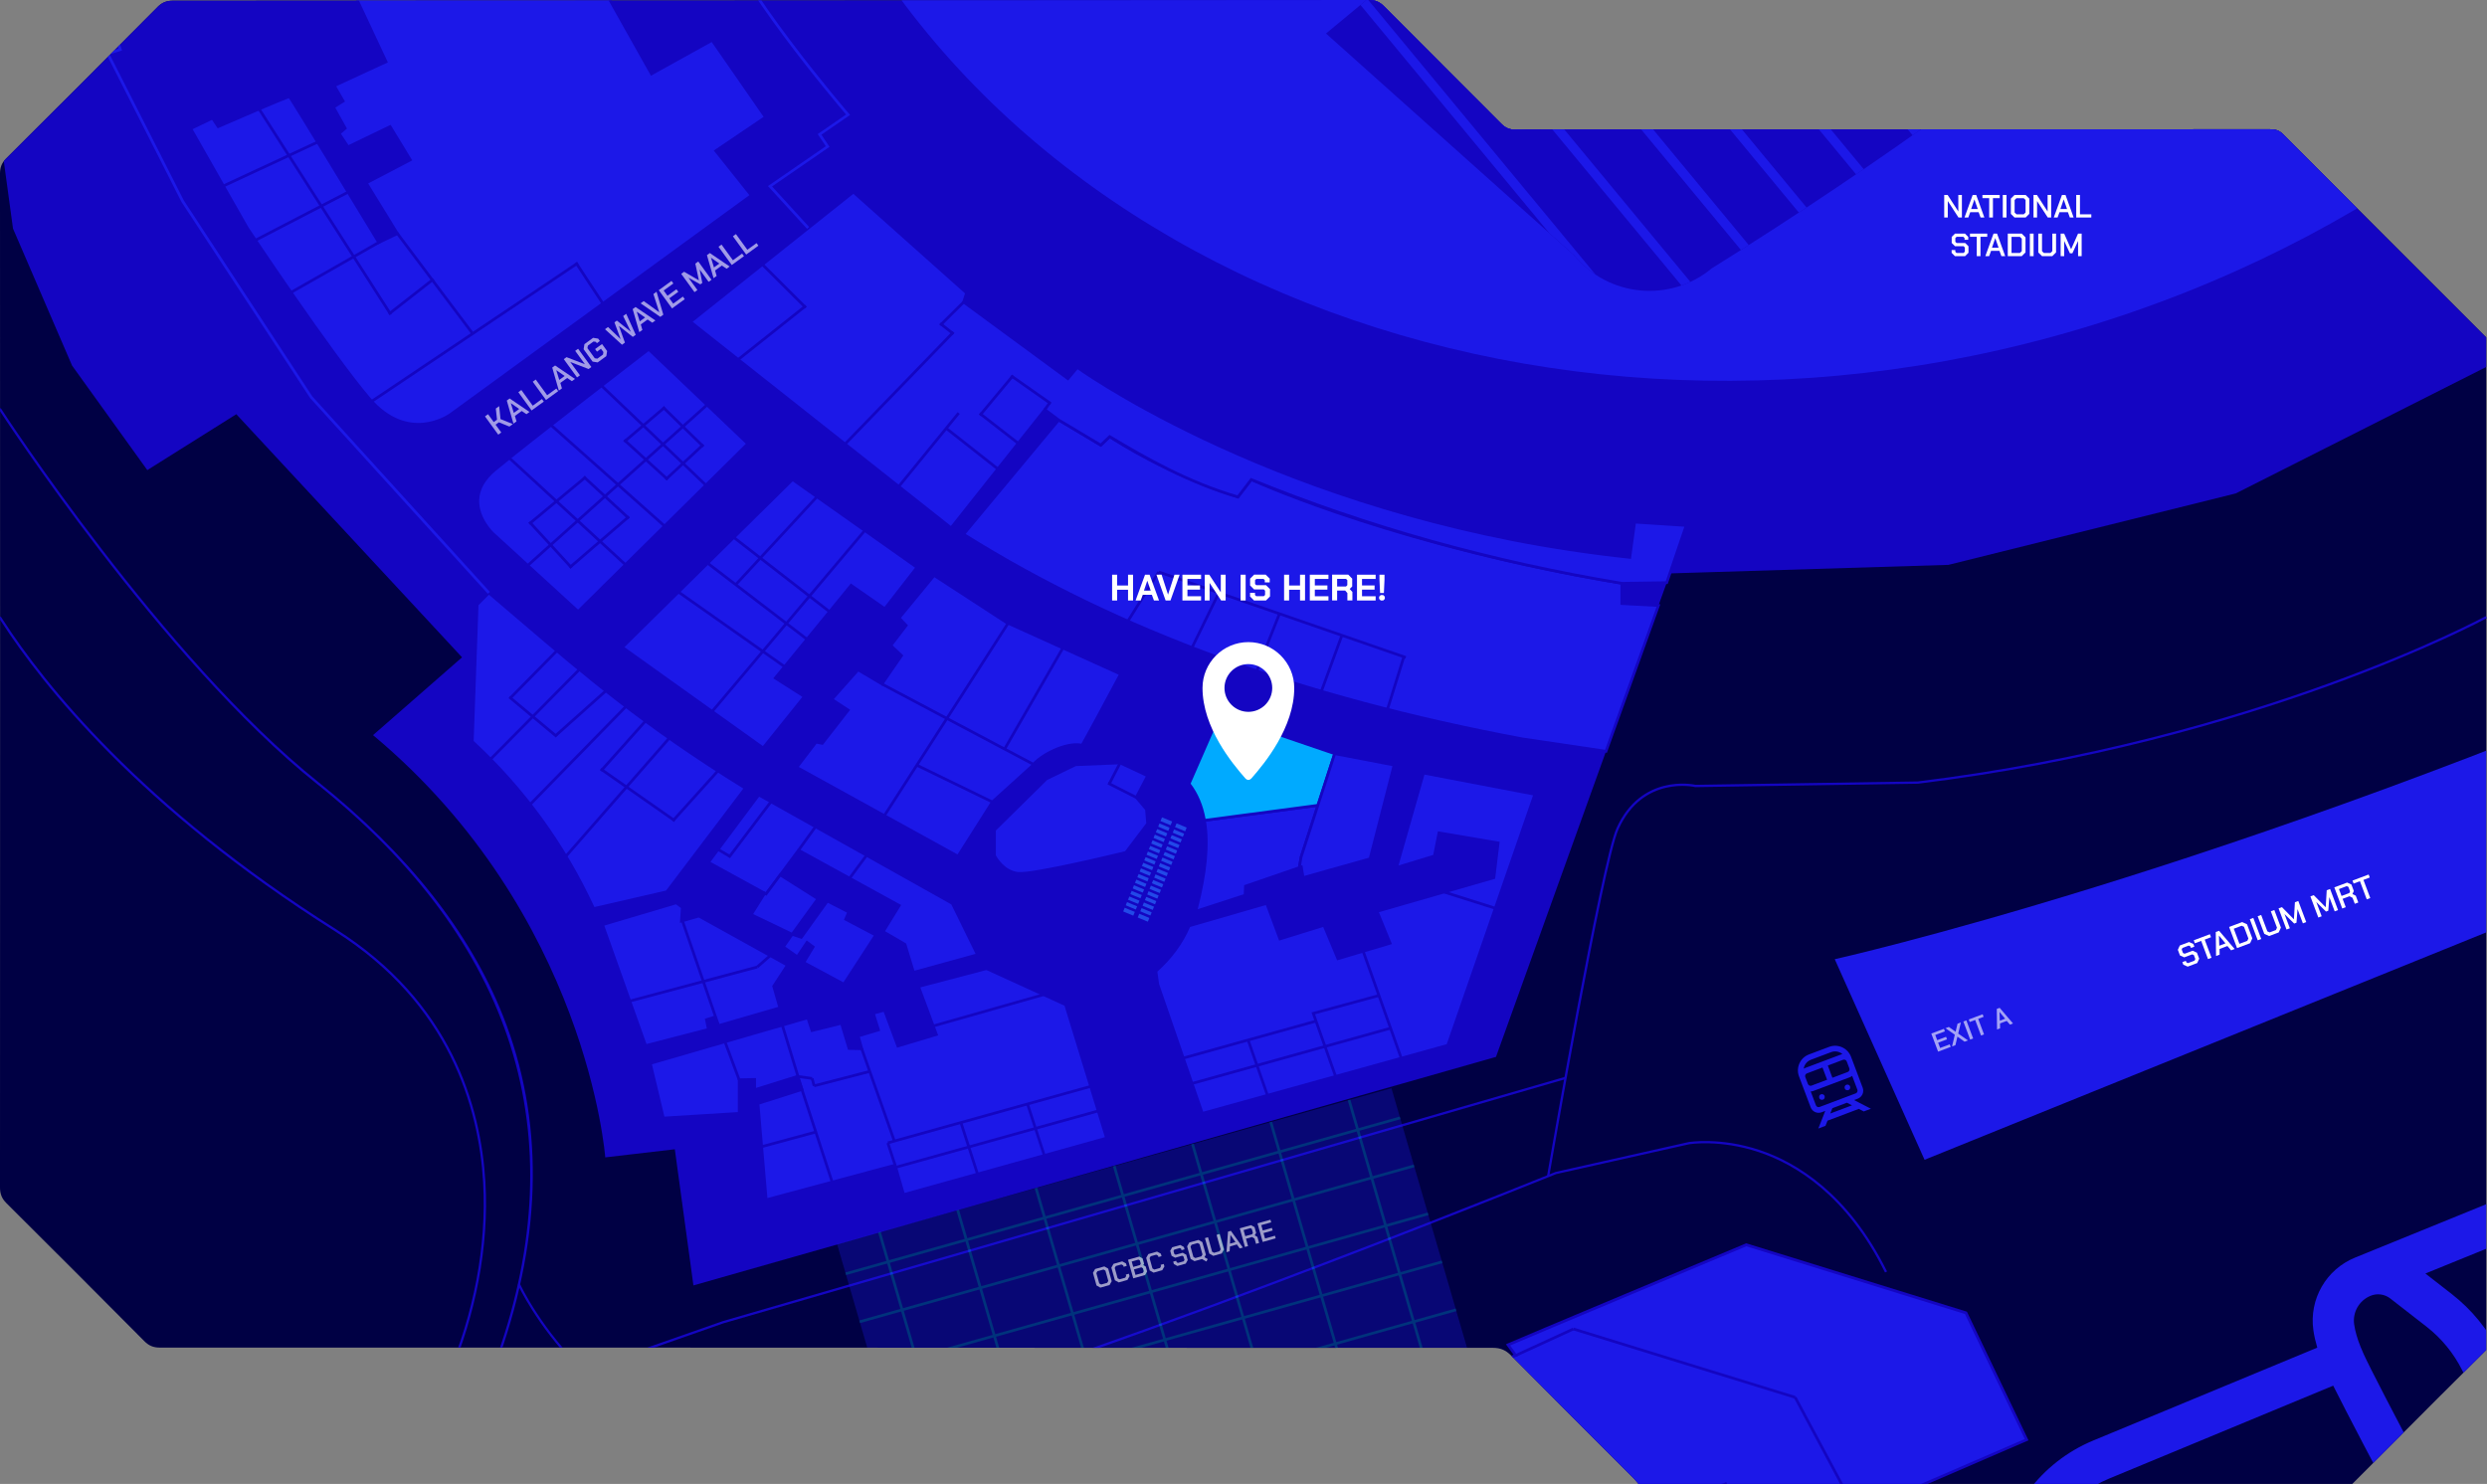 <?xml version="1.0" encoding="UTF-8"?>
<svg id="Layer_2" xmlns="http://www.w3.org/2000/svg" xmlns:xlink="http://www.w3.org/1999/xlink" viewBox="0 0 1080.24 644.67">
  <rect x="0" y="0" width="1080.24" height="644.67" fill="#808080" stroke="none"/>
  <defs>
    <style>
      .cls-1 {
        opacity: .6;
      }

      .cls-2 {
        opacity: .3;
      }

      .cls-3 {
        fill: #1c18e8;
      }

      .cls-4 {
        stroke-width: 1.17px;
      }

      .cls-4, .cls-5, .cls-6, .cls-7 {
        fill: none;
      }

      .cls-4, .cls-6, .cls-7 {
        stroke-miterlimit: 10;
      }

      .cls-4, .cls-7 {
        stroke: #0af;
      }

      .cls-8 {
        fill: #fff;
      }

      .cls-9 {
        fill: #0af;
      }

      .cls-10 {
        clip-path: url(#clippath-1);
      }

      .cls-6 {
        stroke: #1c18e8;
        stroke-width: 3.99px;
      }

      .cls-11 {
        fill: #2249e8;
      }

      .cls-12 {
        fill: #004;
      }

      .cls-13 {
        clip-path: url(#clippath-2);
      }

      .cls-14 {
        clip-path: url(#clippath);
      }

      .cls-7 {
        stroke-width: 1.18px;
      }

      .cls-15 {
        fill: #1405c2;
      }
    </style>
    <clipPath id="clippath">
      <path class="cls-5" d="M1021.73,644.67h-310.04c-.73-.84-1.41-1.72-2.19-2.51-17.74-17.76-35.53-35.48-53.19-53.32-2.3-2.33-4.59-3.31-7.89-3.31-85.06.05-170.13-.02-255.2-.05-107.93-.04-215.86-.09-323.79-.05-2.81,0-4.78-.82-6.75-2.81-19.9-20.04-39.87-40.02-59.89-59.94C.8,520.7,0,518.68,0,515.88.06,369.05.06,222.22,0,75.39c0-2.66.73-4.59,2.64-6.5C24.65,46.99,46.61,25.04,68.47,3c2.02-2.03,4.03-2.71,6.79-2.71C248.41.24,421.57.15,594.73,0c2.69,0,4.56.85,6.44,2.74,16.9,17.02,33.91,33.93,50.83,50.93,1.78,1.78,3.54,2.68,6.14,2.62,7.28-.18,14.57-.07,21.85-.07,101.99-.01,203.98-.02,305.97-.07,2.23,0,3.97.39,5.66,2.09,29.5,29.61,59.07,59.15,88.63,88.7v439.2c-7.35,7.32-14.72,14.63-22.06,21.97-12.16,12.17-24.3,24.36-36.45,36.54Z"/>
    </clipPath>
    <clipPath id="clippath-1">
      <rect class="cls-5" x="-.11" y="-226.74" width="1080" height="1080"/>
    </clipPath>
    <clipPath id="clippath-2">
      <path class="cls-5" d="M1133.15-206.96c-114.52,124.84-244.26,232.85-389.65,323.55-18.03,14.97-44.76,12.46-59.7-5.6l-107.84-96.43,438.92-364.47,118.26,142.95Z"/>
    </clipPath>
  </defs>
  <g id="Station_and_Mall">
    <g class="cls-14">
      <g>
        <polygon class="cls-12" points="-.11 -226.74 -.11 306.9 -.11 452.01 -.11 853.26 179.46 853.26 275.18 853.26 1079.89 853.26 1079.89 -226.74 -.11 -226.74"/>
        <g class="cls-10">
          <g>
            <path class="cls-15" d="M263.46-378.05l-6.47,16.21-27.13-16.21h-62.55l-2.81,58.84-160.6-2.2-6.33,107.38L22.87-43.28,46.77,23.26-2.43,40.16l8.08,59.15,25.65,59.5,32.68,45.42,38.66-24.29,98.05,105.62-38.66,33.8c93.13,77.81,100.86,183.43,100.86,183.43l30.22-3.52,8.08,59.15,348.6-99.28,75.69-210.29.21.24,120.62-3.7,124.8-31.03,115.04-58.09,89.48-76.05,18.96-26.54v-431.72H263.46Z"/>
            <path class="cls-3" d="M1194.61-378.05V-76.13c-58.42,96.4-156.2,175.76-279.74,215.45-248.45,79.84-512.79-29.19-577.49-247.56-25.79-87.05-23.68-182.46,6.94-269.81h850.3Z"/>
            <path class="cls-3" d="M796.93,416.7s168.61-37.49,397.68-137.83v79.74l-358.67,145.23-39.01-87.14Z"/>
            <path class="cls-3" d="M1026.55,587.96c-.43-.94-.82-1.86-1.18-2.75-1.46-3.61-2.41-6.94-2.83-9.89-.75-5.28,2.19-10.38,7.15-12.4h0c2.86-1.17,6.13-.71,8.57,1.19l15.77,12.28c6.41,4.99,11.72,11.48,15.37,18.75l131.63,262.74,16-8.04-131.63-262.74c-4.83-9.64-11.88-18.24-20.38-24.86l-11.54-8.99,162.36-66.09-6.74-16.61-186.14,75.77c-12.59,5.12-20.05,18.09-18.14,31.54.34,2.43.93,4.97,1.7,7.59l-97.34,40.36c-11.25,4.67-21.03,12.32-28.28,22.12l-64.02,86.63c-4.3,5.81-9.63,10.62-15.85,14.28l-20.17,11.88c-3.98,2.35-5.79,7.34-3.88,11.55,1.53,3.39,4.81,5.29,8.17,5.29,1.54,0,3.1-.4,4.53-1.24l20.42-12.03c8.3-4.9,15.42-11.31,21.16-19.07l64.02-86.63c5.31-7.19,12.48-12.8,20.74-16.22l97.42-40.4c23.89,47.79,144.53,270.98,149.98,281.05l28.99,52.81,15.68-8.64-28.96-52.76c-1.4-2.6-140.47-259.86-152.59-286.47Z"/>
            <g>
              <path class="cls-3" d="M572.44,349.86l-7.29,22.44-.78,4.61-23.39,8.06-.18,3.96-21.43,6.96c4.01-15.12,5.67-28.57,3.78-39.5l49.29-6.53Z"/>
              <path class="cls-15" d="M518.52,396.79l.28-1.06c4.3-16.21,5.53-29.05,3.77-39.25l-.11-.61,50.84-6.73-7.58,23.34-.81,4.88-23.34,8.04-.18,3.97-22.87,7.42ZM523.85,356.9c1.6,10.05.42,22.52-3.62,38.08l20-6.49.18-3.95,23.44-8.07.72-4.26,7.02-21.63-47.74,6.32Z"/>
            </g>
            <g>
              <path class="cls-9" d="M579.73,327.41l-7.29,22.45-49.29,6.53c-1.05-6.13-3.21-11.47-6.68-15.87l13.19-30.19,50.07,17.07Z"/>
              <path class="cls-15" d="M522.66,357.05l-.1-.57c-1.06-6.17-3.26-11.42-6.56-15.59l-.22-.28,13.55-31.02.52.18,50.63,17.26-7.59,23.37-.37.05-49.85,6.6ZM517.16,340.44c3.2,4.16,5.38,9.3,6.48,15.28l48.35-6.4,6.99-21.53-49-16.71-12.82,29.36Z"/>
            </g>
            <g>
              <polygon class="cls-3" points="605.56 332.34 595.1 373.09 566.02 381.28 565.23 376.62 564.37 376.91 565.15 372.3 572.44 349.86 579.73 327.41 605.56 332.34"/>
              <path class="cls-15" d="M565.54,382.03l-.78-4.62-1.14.4.94-5.61,14.77-45.48,26.96,5.16-10.7,41.69-30.05,8.46ZM565.7,375.82l.79,4.7,28.11-7.92,10.21-39.79-24.68-4.72-14.42,44.39-.59,3.54.58-.2Z"/>
            </g>
            <g>
              <line class="cls-3" x1="523.16" y1="356.39" x2="522.97" y2="356.41"/>
              <rect class="cls-15" x="522.96" y="355.8" width=".19" height="1.2" transform="translate(-40.94 69.14) rotate(-7.28)"/>
            </g>
            <g>
              <path class="cls-3" d="M618.31,335.81l-11.73,41.06,16.47-5.02,1.98-10.03,25.7,4.36-1.84,15.1-50.74,14.61,5.67,13.86-22.67,6.73-6.06-14.52-19.11,5.94-5.78-15.45-33.72,9.77c-3.07,7.34-7.91,13.88-14.4,19.67l.79,5.68,19.37,56.11,106.61-29.57,37.82-109.05-48.36-9.24Z"/>
              <path class="cls-15" d="M521.86,484.4l-19.56-56.64-.86-6.11.24-.21c6.47-5.77,11.26-12.32,14.24-19.46l.11-.26,34.53-10,5.77,15.44,19.09-5.94,6.06,14.53,21.52-6.39-5.67-13.86,51-14.68,1.73-14.14-24.56-4.16-1.93,9.82-17.86,5.44,12.18-42.64,49.58,9.47-.23.65-37.92,109.35-.3.08-107.15,29.72ZM502.71,422.12l.75,5.36,19.16,55.47,105.77-29.34,37.49-108.1-47.15-9.01-11.28,39.48,15.08-4.59,2.02-10.25,26.83,4.55-1.96,16.06-50.48,14.53,5.66,13.85-23.81,7.07-6.06-14.52-19.13,5.95-5.78-15.46-32.92,9.54c-3.02,7.11-7.8,13.64-14.2,19.41Z"/>
            </g>
            <g>
              <g>
                <polygon class="cls-11" points="492.56 398.52 487.12 396.27 504.43 354.34 509.87 356.59 492.56 398.52"/>
                <path class="cls-15" d="M492.87,399.26l-6.49-2.69,17.74-42.98,6.49,2.69-17.74,42.98ZM487.86,395.96l4.39,1.82,16.87-40.88-4.39-1.82-16.87,40.88Z"/>
              </g>
              <g>
                <polygon class="cls-15" points="508.55 359.78 503.11 357.52 503.54 356.48 508.98 358.73 508.55 359.78"/>
                <polygon class="cls-15" points="507.54 362.22 502.1 359.96 502.54 358.92 507.98 361.17 507.54 362.22"/>
                <polygon class="cls-15" points="506.54 364.66 501.1 362.41 501.53 361.36 506.97 363.61 506.54 364.66"/>
                <polygon class="cls-15" points="505.53 367.1 500.09 364.85 500.52 363.8 505.96 366.05 505.53 367.1"/>
                <polygon class="cls-15" points="504.52 369.54 499.08 367.29 499.51 366.24 504.96 368.49 504.52 369.54"/>
                <polygon class="cls-15" points="503.52 371.98 498.08 369.73 498.51 368.68 503.95 370.93 503.52 371.98"/>
                <polygon class="cls-15" points="502.51 374.42 497.07 372.17 497.5 371.12 502.94 373.37 502.51 374.42"/>
                <polygon class="cls-15" points="501.5 376.86 496.06 374.61 496.49 373.56 501.93 375.81 501.5 376.86"/>
                <polygon class="cls-15" points="500.49 379.3 495.05 377.05 495.49 376 500.93 378.25 500.49 379.3"/>
                <polygon class="cls-15" points="499.49 381.74 494.05 379.49 494.48 378.44 499.92 380.69 499.49 381.74"/>
                <polygon class="cls-15" points="498.48 384.18 493.04 381.93 493.47 380.88 498.91 383.13 498.48 384.18"/>
                <polygon class="cls-15" points="497.47 386.62 492.03 384.37 492.46 383.32 497.91 385.57 497.47 386.62"/>
                <polygon class="cls-15" points="496.47 389.06 491.03 386.81 491.46 385.76 496.9 388.01 496.47 389.06"/>
                <polygon class="cls-15" points="495.46 391.5 490.02 389.25 490.45 388.2 495.89 390.45 495.46 391.5"/>
                <polygon class="cls-15" points="494.45 393.94 489.01 391.69 489.44 390.64 494.88 392.89 494.45 393.94"/>
                <polygon class="cls-15" points="493.44 396.38 488 394.13 488.44 393.08 493.88 395.33 493.44 396.38"/>
              </g>
            </g>
            <g>
              <g>
                <polygon class="cls-11" points="498.88 401.14 493.44 398.88 510.74 356.95 516.18 359.21 498.88 401.14"/>
                <path class="cls-15" d="M499.18,401.88l-6.49-2.69,17.74-42.98,6.49,2.69-17.74,42.98ZM494.18,398.58l4.39,1.82,16.87-40.88-4.39-1.82-16.87,40.88Z"/>
              </g>
              <g>
                <polygon class="cls-15" points="514.87 362.4 509.43 360.14 509.86 359.09 515.3 361.35 514.87 362.4"/>
                <polygon class="cls-15" points="513.86 364.84 508.42 362.58 508.85 361.53 514.29 363.79 513.86 364.84"/>
                <polygon class="cls-15" points="512.85 367.28 507.41 365.02 507.85 363.97 513.29 366.23 512.85 367.28"/>
                <polygon class="cls-15" points="511.85 369.72 506.41 367.46 506.84 366.41 512.28 368.67 511.85 369.72"/>
                <polygon class="cls-15" points="510.84 372.16 505.4 369.9 505.83 368.85 511.27 371.11 510.84 372.16"/>
                <polygon class="cls-15" points="509.83 374.6 504.39 372.34 504.82 371.29 510.26 373.55 509.83 374.6"/>
                <polygon class="cls-15" points="508.83 377.04 503.38 374.78 503.82 373.73 509.26 375.99 508.83 377.04"/>
                <polygon class="cls-15" points="507.82 379.48 502.38 377.22 502.81 376.17 508.25 378.43 507.82 379.48"/>
                <polygon class="cls-15" points="506.81 381.92 501.37 379.66 501.8 378.61 507.24 380.87 506.81 381.92"/>
                <polygon class="cls-15" points="505.8 384.36 500.36 382.1 500.8 381.05 506.24 383.31 505.8 384.36"/>
                <polygon class="cls-15" points="504.8 386.8 499.36 384.54 499.79 383.49 505.23 385.75 504.8 386.8"/>
                <polygon class="cls-15" points="503.79 389.24 498.35 386.98 498.78 385.93 504.22 388.19 503.79 389.24"/>
                <polygon class="cls-15" points="502.78 391.68 497.34 389.42 497.77 388.37 503.21 390.63 502.78 391.68"/>
                <polygon class="cls-15" points="501.78 394.12 496.33 391.86 496.77 390.81 502.21 393.07 501.78 394.12"/>
                <polygon class="cls-15" points="500.77 396.56 495.33 394.3 495.76 393.25 501.2 395.51 500.77 396.56"/>
                <polygon class="cls-15" points="499.76 399 494.32 396.74 494.75 395.69 500.19 397.95 499.76 399"/>
              </g>
            </g>
            <g>
              <path class="cls-3" d="M486.51,331.44l-19.37.79-12.65,6.14-22.53,22.2v11.14s3.43,7,10.21,7.72c6.79.73,46.85-9.1,46.85-9.1l9.48-12.49-.5-6.21-4.43-5.21,4.93-9.37-11.98-5.61Z"/>
              <path class="cls-15" d="M442.99,380.06c-.34,0-.63-.01-.89-.04-7.03-.75-10.54-7.76-10.68-8.05l-.06-.12v-11.53l22.87-22.49,12.89-6.2,19.52-.8,12.68,5.94-5.04,9.57,4.29,5.05.54,6.63-9.74,12.84-.21.05c-1.58.39-37.42,9.15-46.17,9.15ZM432.55,371.56c.48.9,3.78,6.64,9.68,7.27,6.37.68,43.33-8.28,46.44-9.04l9.21-12.14-.47-5.79-4.57-5.38,4.83-9.18-11.28-5.28-19.1.78-12.45,6.04-22.29,21.96v10.74Z"/>
            </g>
            <polygon class="cls-15" points="493.29 346.96 481.04 340.75 481.57 339.68 493.83 345.89 493.29 346.96"/>
            <polygon class="cls-15" points="482.38 340.76 481.31 340.21 485.98 331.16 487.04 331.71 482.38 340.76"/>
            <polygon class="cls-15" points="608.08 459.91 591.53 413.43 592.65 413.02 609.2 459.51 608.08 459.91"/>
            <polygon class="cls-15" points="579.56 467.82 569.66 439.82 598.78 431.89 599.1 433.04 571.21 440.64 580.69 467.42 579.56 467.82"/>
            <rect class="cls-15" x="516.13" y="458.12" width="89.52" height="1.2" transform="translate(-102.48 167.23) rotate(-15.56)"/>
            <rect class="cls-15" x="512.86" y="451.05" width="59.87" height="1.2" transform="translate(-101.24 162.12) rotate(-15.56)"/>
            <rect class="cls-15" x="545.69" y="451.13" width="1.19" height="25.31" transform="translate(-122.48 206.36) rotate(-19.28)"/>
            <polygon class="cls-15" points="649.32 395.14 627.03 388.09 627.39 386.95 649.68 394 649.32 395.14"/>
            <g>
              <polygon class="cls-3" points="428.72 420.89 462.86 436.47 480.65 494.42 392.49 518.98 388.8 506.17 332.79 521.22 329.23 479.37 348.34 473.3 346.36 467.62 327.78 473.43 327.78 468.94 321.06 469.08 321.06 483.68 288.11 485.71 282.45 461.95 350.84 442.14 352.69 447.69 365.47 444.52 368.76 455.48 374.3 455.61 372.72 450.04 381.55 447.42 379.31 440.16 384.18 438.84 389.98 454.42 406.72 449.4 398.94 428.54 428.07 420.89 428.72 420.89"/>
              <path class="cls-15" d="M332.25,521.99l-3.66-43.04,18.98-6.03-1.58-4.55-18.8,5.88v-4.69l-5.53.11v14.58l-34.01,2.1-5.91-24.81,69.49-20.12,1.85,5.57,12.8-3.17,3.33,11.09,4.29.1-1.52-5.35,8.82-2.62-2.25-7.28,6-1.62,5.79,15.57,15.59-4.67-7.78-20.88,29.91-7.85.91.05,34.37,15.69.08.26,17.97,58.54-89.32,24.88-3.69-12.81-56.13,15.08ZM329.87,479.8l3.46,40.66,55.88-15.02,3.69,12.8,87-24.23-17.53-57.11-33.77-15.42h-.45l-28.41,7.47,7.77,20.84-17.88,5.36-5.8-15.59-3.75,1.02,2.24,7.25-8.84,2.62,1.64,5.78-6.78-.16-3.26-10.83-12.77,3.17-1.84-5.53-67.3,19.49,5.42,22.72,31.88-1.97v-14.63l7.91-.16v4.28l18.36-5.74,2.37,6.81-19.24,6.11Z"/>
            </g>
            <rect class="cls-15" x="317.38" y="451.99" width="1.19" height="17.64" transform="translate(-140.96 140.14) rotate(-20.45)"/>
            <polygon class="cls-15" points="347.77 473.47 339.23 445.51 340.37 445.16 348.91 473.12 347.77 473.47"/>
            <polygon class="cls-15" points="387.97 496.08 373.74 455.81 374.86 455.41 389.09 495.68 387.97 496.08"/>
            <rect class="cls-15" x="383.95" y="483.65" width="91.48" height="1.19" transform="translate(-114.13 132.98) rotate(-15.56)"/>
            <polygon class="cls-15" points="388.23 506.36 385.07 496.72 386.2 496.35 389.36 505.99 388.23 506.36"/>
            <rect class="cls-15" x="420.36" y="487.12" width="1.19" height="23.49" transform="translate(-132.69 153.1) rotate(-17.86)"/>
            <rect class="cls-15" x="449.33" y="479.04" width="1.19" height="23.51" transform="translate(-130.08 163.83) rotate(-18.08)"/>
            <polygon class="cls-15" points="389.22 507.67 388.9 506.52 476.86 482.03 477.18 483.18 389.22 507.67"/>
            <rect class="cls-15" x="404.41" y="438.34" width="49.84" height="1.19" transform="translate(-103.59 134) rotate(-15.86)"/>
            <rect class="cls-15" x="348.96" y="464.83" width="1.19" height="6.45" transform="translate(-161.61 750.86) rotate(-82.2)"/>
            <polygon class="cls-15" points="353.03 471.87 352.18 468.65 353.33 468.34 354.19 471.56 353.03 471.87"/>
            <polygon class="cls-15" points="353.76 472.29 353.46 471.14 377.63 464.87 377.93 466.03 353.76 472.29"/>
            <rect class="cls-15" x="354.31" y="472.25" width="1.19" height="42.31" transform="translate(-135.68 134.61) rotate(-18.09)"/>
            <rect class="cls-15" x="330.4" y="494.35" width="24.39" height="1.2" transform="translate(-117.45 106.74) rotate(-15.15)"/>
            <g>
              <polygon class="cls-3" points="413.66 392.47 424.6 414.77 396.79 422.43 393.1 410.28 383.61 404.74 390.6 393.38 346.84 369.35 332.74 388.36 307.71 374.63 329.58 345.32 413.66 392.47"/>
              <path class="cls-15" d="M396.39,423.16l-3.79-12.48-9.81-5.73,6.98-11.34-42.75-23.48-14.1,19.01-26.1-14.31,22.6-30.28,84.69,47.49,11.34,23.12-29.06,8ZM384.44,404.53l9.16,5.35,3.59,11.81,26.55-7.31-10.54-21.49-83.46-46.79-21.15,28.34,23.98,13.15,14.1-19.01,44.76,24.58-6.99,11.37Z"/>
            </g>
            <polygon class="cls-15" points="347.33 369.7 346.36 369 353.73 358.79 354.7 359.49 347.33 369.7"/>
            <polygon class="cls-15" points="369.51 381.89 368.55 381.18 375.91 371.21 376.87 371.93 369.51 381.89"/>
            <polygon class="cls-15" points="317.06 372.84 316.11 372.12 334.4 347.93 335.35 348.65 317.06 372.84"/>
            <polygon class="cls-15" points="316.59 372.47 311.59 369.55 312.19 368.51 317.19 371.43 316.59 372.47"/>
            <g>
              <polygon class="cls-3" points="338.88 380.09 355.28 390.43 344.07 405.88 326.29 397.35 332.14 388.03 332.74 388.36 338.88 380.09"/>
              <path class="cls-15" d="M344.26,406.63l-18.83-9.04,6.51-10.35.64.35,6.16-8.3,17.4,10.98-11.88,16.37ZM327.15,397.1l16.73,8.03,10.54-14.53-15.39-9.71-6.12,8.25-.57-.31-5.2,8.27Z"/>
            </g>
            <g>
              <polygon class="cls-3" points="359.36 391.42 348.03 407.2 344.07 405.88 340.26 411.36 346.32 415.65 350.53 409.38 353.18 411.36 349.09 418.16 366.55 427.53 380.38 406.21 367.34 399.34 368.65 396.18 359.36 391.42"/>
              <path class="cls-15" d="M366.75,428.32l-18.5-9.93,4.14-6.87-1.72-1.28-4.2,6.26-7.05-4.99,4.41-6.33,3.97,1.32,11.38-15.84,10.24,5.24-1.32,3.17,13.14,6.92-14.49,22.33ZM349.92,417.93l16.42,8.82,13.18-20.31-12.95-6.81,1.32-3.16-8.34-4.27-11.29,15.72-3.96-1.32-3.22,4.62,5.08,3.6,4.22-6.28,3.59,2.68-4.05,6.72Z"/>
            </g>
            <g>
              <polygon class="cls-3" points="261.71 401.72 293.74 392.21 296.37 394.2 295.98 400.14 303.55 397.96 342.03 419.28 336.04 428.46 338.74 437.83 312.12 445.55 310.21 441.92 306.85 442.98 307.71 447.2 280.43 454.27 261.71 401.72"/>
              <path class="cls-15" d="M280.05,454.98l-19.11-53.66,32.92-9.77,3.13,2.36-.36,5.42,7-2.01.22.12,39.04,21.63-6.2,9.49,2.79,9.68-27.66,8.03-1.91-3.62-2.37.75.86,4.25-28.35,7.34ZM262.49,402.11l18.32,51.44,26.2-6.78-.85-4.2,4.35-1.37,1.92,3.64,25.58-7.42-2.61-9.06,5.79-8.87-37.7-20.89-8.16,2.34.43-6.47-2.14-1.61-31.13,9.24Z"/>
            </g>
            <rect class="cls-15" x="303.67" y="398.69" width="1.19" height="48.17" transform="translate(-121.17 122.24) rotate(-19.02)"/>
            <polygon class="cls-15" points="329.32 420.52 328.53 419.62 334.16 414.68 334.95 415.58 329.32 420.52"/>
            <rect class="cls-15" x="272.56" y="426.9" width="57.34" height="1.2" transform="translate(-100.14 92.24) rotate(-14.96)"/>
            <g>
              <path class="cls-3" d="M346.09,333.36l70.02,38.61,14.94-23.59,17.31-15.67c3.16-4.4,14.58-10.56,21.61-8.98.16.21,16.78-30.89,16.78-30.89l-49.64-22.44-31.36-20.42-15.2,18.48,3.07,3.26-6.68,8.71,4.66,4.4-8.52,12.32-10.36-6.16-11.42,12.85,7.12,4.66-11.25,14.43-2.72-.53-8.35,10.94Z"/>
              <path class="cls-15" d="M416.31,372.77l-71.12-39.22,8.99-11.79,2.73.53,10.62-13.63-7.15-4.69,12.21-13.74,10.31,6.13,7.91-11.44-4.68-4.42,6.7-8.74-3.09-3.27,15.87-19.3,31.81,20.71,50.14,22.66-.3.56c-16.65,31.15-16.82,31.17-17.25,31.21l-.32.03-.07-.08c-6.76-1.37-17.69,4.46-20.79,8.79l-.08.09-17.25,15.61-15.19,24ZM346.98,333.17l68.92,38.01,14.74-23.24,17.26-15.63c3.3-4.52,14.63-10.54,21.79-9.24,1.44-2.39,10.19-18.67,16.22-29.95l-49.05-22.18-31-20.17-14.53,17.66,3.06,3.24-6.66,8.69,4.64,4.38-9.13,13.2-10.42-6.19-10.63,11.96,7.08,4.64-11.87,15.24-2.72-.53-7.7,10.09Z"/>
            </g>
            <polygon class="cls-15" points="384.64 354.67 383.63 354.02 437.36 270.42 438.36 271.07 384.64 354.67"/>
            <polygon class="cls-15" points="448.61 332.58 382.79 297.69 383.35 296.63 449.17 331.52 448.61 332.58"/>
            <polygon class="cls-15" points="436.88 325.7 435.84 325.11 461.14 281.21 462.18 281.8 436.88 325.7"/>
            <polygon class="cls-15" points="430.78 348.92 397.96 332.96 398.48 331.88 431.3 347.85 430.78 348.92"/>
            <g>
              <polygon class="cls-3" points="270.32 281.22 344.25 208.34 398.28 246.5 384.31 264.45 369.69 254.29 336.74 294.55 349.39 302.61 331.47 324.92 270.32 281.22"/>
              <path class="cls-15" d="M331.58,325.73l-.46-.33-61.72-44.11,74.79-73.73,54.95,38.8-14.7,18.9-14.64-10.17-32.17,39.32,12.65,8.05-18.69,23.27ZM271.25,281.14l60.11,42.96,17.15-21.35-12.66-8.06,33.72-41.22,14.62,10.16,13.24-17.02-53.11-37.51-73.07,72.03Z"/>
            </g>
            <polygon class="cls-15" points="359.95 266.21 318.38 233.96 319.11 233.01 360.68 265.26 359.95 266.21"/>
            <polygon class="cls-15" points="350.17 278.18 307.34 245.39 308.07 244.44 350.89 277.23 350.17 278.18"/>
            <polygon class="cls-15" points="319.99 254.39 319.12 253.58 354.4 215.41 355.27 216.22 319.99 254.39"/>
            <polygon class="cls-15" points="309.78 309.47 308.87 308.7 375.15 230.1 376.06 230.87 309.78 309.47"/>
            <polygon class="cls-15" points="340.44 290.1 294.36 257.68 295.04 256.7 341.13 289.12 340.44 290.1"/>
            <g>
              <path class="cls-3" d="M212.34,257.54c32.51,27.46,60.44,53.44,111.4,84.85l-34.09,45.02-31.8,7.32c-13.29-28.82-31.16-52.7-52.71-72.58l2.11-59.5,5.1-5.1Z"/>
              <path class="cls-15" d="M257.51,395.42l-.2-.44c-12.72-27.59-30.41-51.95-52.58-72.39l-.2-.19,2.13-60.01,5.65-5.66.42.35c4.72,3.99,9.35,7.95,13.96,11.89,27.69,23.7,53.85,46.08,97.37,72.9l.56.35-34.62,45.72-.21.05-32.28,7.43ZM205.74,321.89c22.06,20.41,39.71,44.68,52.44,72.15l31.12-7.16,33.56-44.32c-43.26-26.72-69.35-49.04-96.96-72.66-4.47-3.83-8.96-7.67-13.53-11.53l-4.54,4.55-2.09,58.99Z"/>
            </g>
            <polygon class="cls-15" points="246.26 372.37 245.37 371.58 290.24 320.25 291.14 321.04 246.26 372.37"/>
            <polygon class="cls-15" points="230.73 349.84 229.88 349 271.48 306.47 272.33 307.3 230.73 349.84"/>
            <polygon class="cls-15" points="213.77 329.96 212.93 329.12 251.23 290.41 252.08 291.25 213.77 329.96"/>
            <polygon class="cls-15" points="222.14 303.62 221.29 302.78 241.46 282.28 242.31 283.12 222.14 303.62"/>
            <polygon class="cls-15" points="241.75 320.02 240.96 319.13 262.77 299.66 263.57 300.55 241.75 320.02"/>
            <polygon class="cls-15" points="241.43 320.41 220.88 303.28 221.64 302.36 242.19 319.49 241.43 320.41"/>
            <polygon class="cls-15" points="261.5 335.27 260.61 334.47 280.33 312.39 281.22 313.18 261.5 335.27"/>
            <polygon class="cls-15" points="292.66 357.05 291.77 356.25 311.79 334.04 312.68 334.84 292.66 357.05"/>
            <polygon class="cls-15" points="292.77 357.04 260.62 334.57 261.3 333.59 293.45 356.06 292.77 357.04"/>
            <g>
              <path class="cls-3" d="M418.56,232.11l41.29-49.64,18.27,10.91,3.87-3.7s22.14,15.31,55.7,26.23l5.8-7.57s60.44,28.34,160.95,45.06v8.8l15.93.86-22.79,63.33-36.36-5.39c-90.56-16.96-172.65-45.01-242.65-88.9Z"/>
              <path class="cls-15" d="M697.97,327.05l-36.85-5.46c-96.88-18.15-176.32-47.25-242.88-88.98l-.58-.36,42.06-50.56,18.32,10.94,3.89-3.72.4.28c.22.15,22.28,15.27,55.14,26.02l5.83-7.61.43.2c.6.28,61.53,28.5,160.79,45.02l.5.08v8.74l16.17.87-23.23,64.54ZM419.45,231.96c66.31,41.45,145.44,70.39,241.87,88.45l35.86,5.31,22.36-62.11-15.69-.85v-8.86c-94.73-15.82-154.51-42.26-160.17-44.83l-5.77,7.53-.4-.13c-30.81-10.02-52.28-23.92-55.45-26.03l-3.85,3.68-18.23-10.89-40.53,48.72Z"/>
            </g>
            <polygon class="cls-15" points="490.44 270.1 489.43 269.47 502.79 248.16 503.8 248.79 490.44 270.1"/>
            <polygon class="cls-15" points="603.23 308.31 602.09 307.95 609.16 285.26 610.3 285.62 603.23 308.31"/>
            <polygon class="cls-15" points="610.41 286.18 503.1 249.04 503.49 247.91 610.8 285.05 610.41 286.18"/>
            <polygon class="cls-15" points="518.32 281.55 517.25 281.02 528.88 257.25 529.95 257.78 518.32 281.55"/>
            <polygon class="cls-15" points="546.46 291.66 545.35 291.21 555.19 266.41 556.3 266.85 546.46 291.66"/>
            <rect class="cls-15" x="565.52" y="287.55" width="25.84" height="1.19" transform="translate(108.8 732.07) rotate(-69.87)"/>
            <g>
              <path class="cls-3" d="M299.91,139.82l70.77-56.37,49.15,43.83-1.27,3.96,45.29,33.27,4.09-4.88s91.19,66.8,239.97,82.52l2.11-15.31,22.4,1.45-8.47,24.85-19.51.27c-55.91-9.27-109.5-24.01-160.95-45.06l-5.8,7.57c-20.64-6.02-38.35-15.83-55.7-26.23l-3.87,3.7-18.27-10.91-6.02-4.49-7.25,9.11-33.47,42.25-113.2-89.51Z"/>
              <path class="cls-15" d="M704.44,254c-56.7-9.39-110.75-24.51-160.76-44.94l-5.77,7.53-.39-.11c-21.35-6.23-39.8-16.69-55.45-26.06l-3.86,3.7-18.66-11.15-5.61-4.18-6.89,8.66-33.84,42.71-114.26-90.35,71.75-57.16,49.82,44.43-1.26,3.92,44.49,32.68,4.09-4.88.45.33c.91.67,92.54,66.72,239.11,82.34l2.11-15.29,23.73,1.54-8.86,25.99-19.93.28ZM543.29,207.61l.42.17c50.05,20.48,104.15,35.63,160.82,45.03l18.98-.28,8.09-23.72-21.07-1.37-2.11,15.34-.57-.06c-141.91-14.98-232.61-77.22-239.81-82.3l-4.09,4.89-.45-.33-45.64-33.53,1.29-4-48.49-43.24-69.78,55.59,112.14,88.68,40.71-51.34,6.48,4.83,17.83,10.65,3.87-3.7.39.23c15.57,9.33,33.95,19.8,55.17,26.05l5.83-7.61Z"/>
            </g>
            <polygon class="cls-15" points="349.55 134.06 330.32 114.92 331.16 114.07 350.39 133.22 349.55 134.06"/>
            <polygon class="cls-15" points="320.53 157.04 319.79 156.1 349.64 132.38 350.38 133.32 320.53 157.04"/>
            <polygon class="cls-15" points="408.84 141.72 408 140.87 418.56 130.39 419.4 131.24 408.84 141.72"/>
            <polygon class="cls-15" points="367.07 193.76 366.21 192.93 413.69 143.86 414.55 144.7 367.07 193.76"/>
            <polygon class="cls-15" points="413.8 145.55 408.01 140.98 408.75 140.04 414.54 144.61 413.8 145.55"/>
            <polygon class="cls-15" points="390.84 211.74 389.92 210.98 415.95 179.05 416.88 179.81 390.84 211.74"/>
            <polygon class="cls-15" points="433.04 204.18 410.63 186.54 411.37 185.6 433.78 203.24 433.04 204.18"/>
            <polygon class="cls-15" points="454.32 178.32 453.34 177.63 455.45 174.66 456.42 175.35 454.32 178.32"/>
            <polygon class="cls-15" points="426.1 180.8 425.18 180.03 439.59 162.74 440.5 163.51 426.1 180.8"/>
            <polygon class="cls-15" points="456.08 175.84 438.83 163.73 439.52 162.75 456.77 174.86 456.08 175.84"/>
            <polygon class="cls-15" points="442.35 193.4 425.19 180.06 425.92 179.12 443.08 192.45 442.35 193.4"/>
            <g>
              <path class="cls-3" d="M281.77,151.75l43.05,41.02-73.71,72.88-37.16-33.97s-15.11-14.26,1.05-27.64c16.17-13.38,66.77-52.28,66.77-52.28Z"/>
              <path class="cls-15" d="M251.12,266.46l-37.58-34.36c-.29-.27-6.87-6.58-6.6-14.9.16-4.96,2.74-9.55,7.68-13.63,15.99-13.23,66.28-51.91,66.79-52.29l.4-.31,43.86,41.79-74.55,73.71ZM281.73,152.53c-4.83,3.71-51.14,39.37-66.35,51.96-4.65,3.85-7.09,8.14-7.24,12.74-.26,7.78,6.15,13.94,6.22,14l36.73,33.59,72.87-72.05-42.23-40.24Z"/>
            </g>
            <polygon class="cls-15" points="288.7 229.37 238.47 184.72 239.27 183.82 289.49 228.47 288.7 229.37"/>
            <polygon class="cls-15" points="229.18 246.49 228.39 245.59 228.83 245.2 307.16 175.05 307.96 175.94 307.51 176.34 229.18 246.49"/>
            <polygon class="cls-15" points="271.7 246.15 220.39 199 221.2 198.12 272.51 245.27 271.7 246.15"/>
            <polygon class="cls-15" points="306.62 211.61 260.44 167.59 261.26 166.72 307.45 210.75 306.62 211.61"/>
            <polygon class="cls-15" points="271.51 192.37 270.73 191.46 288.43 176.43 289.2 177.34 271.51 192.37"/>
            <polygon class="cls-15" points="289.55 208.75 288.74 207.87 305.08 192.71 305.89 193.59 289.55 208.75"/>
            <polygon class="cls-15" points="305.06 194.4 287.51 177.28 288.35 176.43 305.89 193.54 305.06 194.4"/>
            <polygon class="cls-15" points="289.63 208.74 270.73 191.57 271.54 190.69 290.43 207.86 289.63 208.74"/>
            <polygon class="cls-15" points="230.29 228.02 229.53 227.1 254.08 206.71 254.85 207.63 230.29 228.02"/>
            <polygon class="cls-15" points="247.79 247.03 247.01 246.12 272.78 223.96 273.56 224.86 247.79 247.03"/>
            <polygon class="cls-15" points="272.75 225.64 253.16 207.58 253.97 206.7 273.56 224.76 272.75 225.64"/>
            <polygon class="cls-15" points="247.82 247.03 229.53 227.14 230.41 226.33 248.7 246.22 247.82 247.03"/>
            <path class="cls-3" d="M350.61,99.48l-17.04-18.65,25.12-17.31-3.51-5.28,12.32-8.49c-4.88-5.71-49.03-57.83-57.14-84.29l-.16-.51,14.52-6.4-12.44-27.55-16.2,5.93,5.27,12.68-18.6,6.65-8.17-18.66-8.99,3.27-15.8-41.96,12.24-4.38-7.49-15.32-9.84-56.51-3.03-59.14h4.69l.08-9.94-4.75-.35v-.56c.02-.4.72-39.94,8.55-69.76l.12-.46h.47c5.38.12,11.35.05,12.44-.26.56-1.51,4.14-14.54,6.58-23.54l-12.65-3.52,3.4-12.48-4.01-4.07-27.07-16.18.61-1.03,27.25,16.31,4.55,4.61-3.27,11.99,12.65,3.52-.16.57c-1.51,5.57-6.47,23.82-6.92,24.54-.2.32-.61.97-12.96.73-7.18,27.69-8.26,63.55-8.37,68.46l4.74.35-.1,12.24h-4.62l2.95,57.81,9.82,56.35,7.99,16.28-12.36,4.42,14.95,39.72,8.93-3.25,8.17,18.66,16.37-5.85-5.27-12.67,18.41-6.74,13.39,29.66-14.65,6.45c8.9,27.81,56.69,83.3,57.18,83.86l.44.5-12.45,8.58,3.51,5.28-24.96,17.2,16.11,17.63-.88.81Z"/>
            <g>
              <path class="cls-3" d="M310.89,65.53l15.45,19.37-130.72,95.23s-18.28,13.03-35.32-7.04c-17.04-20.06-52.89-74-52.89-74l-24.6-43.23,9.49-4.57,2.46,3.69s30.39-13.21,30.93-13.03c.53.18,38.83,63.38,38.83,63.38l8.08-3.87-13.53-22.01,19.15-10.03-8.78-14.43-18.27,8.8-3.87-5.81,2.64-2.28-5.1-9.16,4.21-2.64-3.87-6.68,22.49-10.39-19.68-42.07,21.25-6.64-17.75-51.8-109.53,28.63-.62.16-7.63-12.08-17.52-143.91,2.36-13.59h26.49l2.51,37.49,29.38-1.58-3.03-52.28,157.88,2.77,10.9,110.72-6.68,2.28,33.03,88.9-14.4,7.93,28.29,50.34,26.35-14.61,23.2,33.44-21.61,14.61Z"/>
              <path class="cls-15" d="M181.61,184.83c-6.43,0-14.24-2.5-21.76-11.36-16.87-19.86-52.57-73.52-52.93-74.06l-24.93-43.82,10.53-5.07,2.47,3.71c30.15-13.1,30.62-12.95,30.9-12.85.28.1.73.25,38.87,63.17l6.99-3.35-13.52-21.99,19.16-10.03-8.17-13.42-18.25,8.79-4.45-6.68,2.67-2.31-5.14-9.23,4.2-2.64-3.91-6.75,22.54-10.41-19.71-42.15,21.32-6.66-17.37-50.7-110.04,28.76-7.94-12.69L15.63-200.91l2.46-14.18h27.55l2.5,37.46,28.19-1.51-3.03-52.33,159.05,2.79.05.53,10.94,111.19-6.55,2.24,33,88.81-14.33,7.88,27.71,49.3,26.3-14.58,23.85,34.38-21.58,14.59,15.44,19.35-131.22,95.59c-.11.08-6.09,4.22-14.37,4.22ZM83.66,56.11l24.28,42.67c.34.5,36,54.11,52.83,73.91,16.48,19.41,33.79,7.46,34.52,6.94l130.21-94.85-15.47-19.39,21.65-14.63-22.55-32.5-26.4,14.64-28.88-51.39,14.48-7.97-33.07-88.99,6.82-2.33-10.8-109.72-156.71-2.75,3.03,52.24-30.57,1.64-2.51-37.52h-25.43l-2.26,13.01L34.33-57.19l7.32,11.6.2-.05,110.05-28.77,18.12,52.91-21.19,6.61,19.64,42-22.44,10.37,3.83,6.62-4.22,2.65,5.06,9.09-2.61,2.26,3.29,4.94,18.29-8.81,9.4,15.44-19.15,10.03,13.54,22.03-9.16,4.39-.28-.46c-12.5-20.62-36.03-59.32-38.56-63.01-2.59.88-19.3,8.05-30.46,12.9l-.46.2-2.45-3.68-8.44,4.06Z"/>
            </g>
            <polygon class="cls-3" points="211.89 257.94 134.74 172.96 78.81 87.69 45.92 22.9 51.5 21.14 30.93 -42.8 41.23 -45.49 41.53 -44.33 32.45 -41.96 53 21.91 47.62 23.62 79.85 87.09 135.68 172.23 212.78 257.14 211.89 257.94"/>
            <polygon class="cls-15" points="205.02 145.55 171.77 101.33 172.73 100.61 205.97 144.83 205.02 145.55"/>
            <polygon class="cls-15" points="161.28 175.19 160.61 174.2 250.64 113.78 251.31 114.77 161.28 175.19"/>
            <polygon class="cls-15" points="261.69 132.71 249.65 114.44 250.65 113.78 262.69 132.05 261.69 132.71"/>
            <polygon class="cls-15" points="126.18 127.83 125.59 126.79 164.75 104.51 165.34 105.55 126.18 127.83"/>
            <polygon class="cls-15" points="110.69 105.16 110.14 104.1 151.5 82.64 152.05 83.7 110.69 105.16"/>
            <polygon class="cls-15" points="96.72 81.59 96.22 80.5 138.29 60.92 138.79 62.01 96.72 81.59"/>
            <polygon class="cls-15" points="169.18 136.88 111.7 47.15 112.71 46.5 170.18 136.24 169.18 136.88"/>
            <polygon class="cls-15" points="169.25 136.9 168.52 135.95 187.9 120.81 188.64 121.75 169.25 136.9"/>
            <g>
              <path class="cls-3" d="M655.01,584.26c2.99-1.41,103.49-43.48,103.49-43.48l95.41,29.57,26.36,55.1-185.55,80.27-13.71,5.28-32.15-62.67-7.73,3.52-11.6-21.3-5.8,3.52-12.3-23.59,5.45-8.8,19.15-7.92,1.93,3.17,20.38-8.1-3.34-4.58Z"/>
              <path class="cls-15" d="M680.73,711.75l-32.14-62.64-7.72,3.51-11.56-21.24-5.81,3.53-12.75-24.46,5.73-9.26,19.8-8.19,1.94,3.17,19.2-7.63-3.31-4.54.65-.31c2.96-1.4,99.41-41.77,103.52-43.49l.2-.08.21.06,95.66,29.65,26.74,55.89-186.12,80.52-14.23,5.48ZM649.14,647.55l32.17,62.7,13.2-5.09,184.96-80.01-25.98-54.3-94.95-29.43c-4.85,2.03-93.62,39.19-102.6,43.09l3.36,4.6-21.57,8.57-1.93-3.16-18.5,7.65-5.17,8.35,11.85,22.72,5.79-3.51,11.63,21.36,7.74-3.53Z"/>
            </g>
            <rect class="cls-15" x="657.09" y="582.47" width="27.57" height="1.19" transform="translate(-182.15 333.27) rotate(-24.67)"/>
            <polygon class="cls-15" points="806.13 657.58 779.2 607.29 780.25 606.73 807.18 657.01 806.13 657.58"/>
            <rect class="cls-15" x="730.96" y="541.75" width="1.19" height="100.81" transform="translate(-49.88 1116.74) rotate(-72.86)"/>
            <polygon class="cls-15" points="648.33 648.6 629.62 610.44 630.69 609.91 649.4 648.07 648.33 648.6"/>
            <rect class="cls-15" x="653.14" y="590.93" width="1.19" height="7.71" transform="translate(-205.34 387.1) rotate(-28.71)"/>
            <polygon class="cls-15" points="630.41 610.72 629.9 609.64 655.33 597.62 655.84 598.7 630.41 610.72"/>
            <polygon class="cls-15" points="650.57 636.46 641.22 617.84 642.28 617.3 651.64 635.92 650.57 636.46"/>
            <polygon class="cls-15" points="650.82 636.98 650.31 635.9 671.16 626.08 671.67 627.17 650.82 636.98"/>
            <polygon class="cls-15" points="672.45 672.11 653.45 634.44 654.52 633.9 673.52 671.57 672.45 672.11"/>
            <polygon class="cls-15" points="649.65 651.27 649.19 650.17 672.9 640.16 673.37 641.26 649.65 651.27"/>
            <polygon class="cls-15" points="672.31 641.74 665.88 628.58 666.96 628.05 673.38 641.21 672.31 641.74"/>
            <rect class="cls-15" x="751.78" y="643.75" width="1.19" height="22.76" transform="translate(-151.18 232.23) rotate(-15.97)"/>
            <polygon class="cls-15" points="708.93 656.06 708.62 654.9 749.84 644.04 750.14 645.19 708.93 656.06"/>
          </g>
          <g>
            <path class="cls-15" d="M1133.15-206.96c-114.52,124.84-244.26,232.85-389.65,323.55-18.03,14.97-44.76,12.46-59.7-5.6l-107.84-96.43,438.92-364.47,118.26,142.95Z"/>
            <g class="cls-13">
              <g>
                <line class="cls-6" x1="578.67" y1="-15.79" x2="740.28" y2="179.55"/>
                <line class="cls-6" x1="601.55" y1="-34.79" x2="763.16" y2="160.55"/>
                <line class="cls-6" x1="624.43" y1="-53.79" x2="786.04" y2="141.56"/>
                <line class="cls-6" x1="647.31" y1="-72.79" x2="808.92" y2="122.56"/>
                <line class="cls-6" x1="670.19" y1="-91.79" x2="831.8" y2="103.56"/>
                <line class="cls-6" x1="693.07" y1="-110.79" x2="854.68" y2="84.56"/>
                <line class="cls-6" x1="715.96" y1="-129.78" x2="877.56" y2="65.56"/>
                <line class="cls-6" x1="738.84" y1="-148.78" x2="900.44" y2="46.56"/>
                <line class="cls-6" x1="761.72" y1="-167.78" x2="923.33" y2="27.56"/>
                <line class="cls-6" x1="784.6" y1="-186.78" x2="946.21" y2="8.56"/>
              </g>
            </g>
          </g>
        </g>
        <path class="cls-15" d="M290.72,853.4c-11.68-40.4-24.04-52.19-37.13-64.67-7.52-7.17-15.3-14.59-23.04-27.84-20.74-35.5-14.56-170.74-14.5-172.1l.03-.14c33.75-96.11,7.35-179.59-78.47-248.13C70.31,286.75.17,178.92-.53,177.84l.84-.54c.7,1.08,70.75,108.77,137.94,162.43,38.79,30.98,65.78,65.14,80.21,101.53,17.75,44.73,17.28,94.41-1.4,147.65-.17,3.78-6.04,136.56,14.36,171.48,7.67,13.13,15.4,20.49,22.87,27.62,13.19,12.58,25.65,24.46,37.4,65.12l-.96.28Z"/>
        <path class="cls-15" d="M325.66,627.25c-67.89,0-100.49-68.36-100.69-69.12l.97-.26c.22.81,37.35,78.6,114.97,67.25,71.67-10.47,304.99-104.01,331.36-114.64l3.34-1.35,57.8-12.98c.16-.03,13.67-2.31,30.97,3.47,15.94,5.34,38.47,18.82,55.28,52.74l-.9.44c-16.64-33.59-38.91-46.94-54.65-52.22-17.07-5.73-30.37-3.48-30.51-3.46l-57.7,12.95-3.27,1.33c-26.38,10.64-259.8,104.21-331.59,114.7-5.31.78-10.45,1.14-15.39,1.14Z"/>
        <path class="cls-15" d="M672.94,511.03l-.99-.17c.96-5.56,23.49-136.25,30.18-151.07,10.65-23.6,32.98-19.15,34.37-18.85l96.53-1.47c147.15-18.03,245.63-71.26,246.61-71.79l.48.88c-.98.54-99.62,53.85-247.02,71.91l-96.71,1.48h-.06c-.23-.07-22.7-5.22-33.29,18.26-6.63,14.7-29.87,149.47-30.11,150.83Z"/>
        <polygon class="cls-15" points="253.57 596.15 253.24 595.2 314.01 573.9 679.86 467.79 680.14 468.75 314.31 574.86 253.57 596.15"/>
        <path class="cls-15" d="M145.86,665.76l-.63-.78c41.3-33.35,67.86-95.62,64.61-151.43-1.89-32.39-14.62-77.61-64.56-109.11C60.56,350.99,18.32,297.41.69,270.22c-.6-.93-1-1.54-1.2-1.81l.8-.6c.22.3.63.92,1.24,1.86,17.59,27.12,59.73,80.57,144.29,133.92,50.3,31.73,63.12,77.28,65.03,109.9,3.27,56.11-23.45,118.72-64.98,152.26Z"/>
        <g>
          <path class="cls-8" d="M948.35,419.11l-.43-1.15,1.5-.56.26.69.68.31,2.86-1.08.33-.72-.64-1.69-.7-.32-3.48,1.31-1.85-.83-.92-2.45.84-1.86,4.04-1.52,1.86.84.44,1.17-1.49.56-.27-.71-.7-.31-2.72,1.02-.33.69.57,1.52.7.31,3.48-1.31,1.86.84.99,2.62-.86,1.89-4.14,1.56-1.86-.84Z"/>
          <path class="cls-8" d="M956.1,408.75l-2.75,1.04-.49-1.3,7.02-2.64.49,1.3-2.75,1.04,2.96,7.88-1.52.57-2.96-7.88Z"/>
          <path class="cls-8" d="M962.43,404.89l1.44-.54,6.77,7.92-1.55.58-1.6-1.88-3.42,1.29.03,2.47-1.55.58-.12-10.42ZM966.65,409.83l-2.81-3.37h-.03s.14,4.39.14,4.39l2.7-1.02Z"/>
          <path class="cls-8" d="M968.23,402.7l5.67-2.13,2.11.96,2.3,6.11-.96,2.11-5.67,2.13-3.45-9.17ZM976.13,408.71l.47-1.01-1.91-5.08-1.02-.45-3.42,1.29,2.46,6.55,3.42-1.29Z"/>
          <path class="cls-8" d="M977.21,399.33l1.52-.57,3.45,9.17-1.52.57-3.45-9.17Z"/>
          <path class="cls-8" d="M983.5,405.68l-2.87-7.64,1.52-.57,2.68,7.13,1.02.45,2.7-1.02.47-1.01-2.68-7.13,1.52-.57,2.87,7.64-.96,2.11-4.17,1.57-2.11-.96Z"/>
          <path class="cls-8" d="M989.7,394.63l1.46-.55,5.18,5.26h.03s.43-7.38.43-7.38l1.47-.55,3.45,9.17-1.45.55-2.31-6.13h-.03s-.44,5.84-.44,5.84l-1,.38-4.16-4.1h-.03s2.31,6.14,2.31,6.14l-1.45.55-3.45-9.17Z"/>
          <path class="cls-8" d="M1003.53,389.42l1.45-.55,5.18,5.26h.03s.43-7.38.43-7.38l1.47-.55,3.45,9.17-1.45.55-2.31-6.13h-.03s-.44,5.84-.44,5.84l-1,.38-4.16-4.1h-.03s2.31,6.14,2.31,6.14l-1.45.55-3.45-9.17Z"/>
          <path class="cls-8" d="M1023.23,389.1l1.11,2.96-1.52.57-.98-2.6-1.33-.68-2.99,1.12,1.37,3.63-1.52.57-3.45-9.17,5.58-2.1,1.84.85,1.06,2.82-.6,1.32,1.42.71ZM1017.05,389.23l3.38-1.27.33-.72-.73-1.95-.72-.33-3.38,1.27,1.13,3Z"/>
          <path class="cls-8" d="M1025.05,382.81l-2.75,1.04-.49-1.3,7.02-2.64.49,1.3-2.75,1.04,2.96,7.88-1.52.57-2.96-7.88Z"/>
        </g>
        <g class="cls-1">
          <path class="cls-8" d="M210.67,180.89l1.31-.95,2.48,3.41,1.42-1.03-.52-4.83,1.46-1.06.57,5.62,5.38,2.17-1.5,1.09-4.58-1.85-1.42,1.03,2.46,3.39-1.31.95-5.76-7.93Z"/>
          <path class="cls-8" d="M220.12,174.02l1.25-.91,8.63,5.85-1.34.97-2.04-1.39-2.96,2.15.69,2.37-1.34.97-2.88-10.02ZM225.51,177.67l-3.6-2.5-.02.02,1.29,4.18,2.33-1.7Z"/>
          <path class="cls-8" d="M225.14,170.38l1.31-.95,4.95,6.81,3.99-2.9.81,1.12-5.3,3.85-5.76-7.93Z"/>
          <path class="cls-8" d="M231.4,165.83l1.31-.95,4.95,6.81,3.99-2.9.81,1.12-5.3,3.85-5.76-7.93Z"/>
          <path class="cls-8" d="M239.86,159.68l1.25-.91,8.63,5.85-1.34.97-2.05-1.39-2.96,2.15.69,2.37-1.34.97-2.88-10.02ZM245.25,163.33l-3.6-2.5-.02.02,1.29,4.18,2.33-1.7Z"/>
          <path class="cls-8" d="M244.88,156.03l1.2-.87,7.93,3.05.02-.02-4.19-5.77,1.26-.91,5.76,7.93-1.2.87-7.92-3.04-.02.02,4.18,5.75-1.26.91-5.76-7.93Z"/>
          <path class="cls-8" d="M257.4,157.09l-3.9-5.37.35-2.21,3.78-2.75,2.17.34.76,1.04-1.31.95-.42-.58-1.03-.15-2.45,1.78-.19,1.1,3.19,4.4,1.11.17,2.45-1.78.18-1.08-1.05-1.44-1.73,1.26-.82-1.13,3.01-2.19,2.21,3.05-.35,2.21-3.76,2.73-2.21-.35Z"/>
          <path class="cls-8" d="M262.77,143.03l1.33-.96,5.4,5.19.04-.02-2.65-7.2,1.05-.77,5.97,4.78.04-.03-3.28-6.73,1.33-.96,4.13,9.11-1.27.92-5.99-4.74-.03.02,2.6,7.2-1.27.92-7.39-6.74Z"/>
          <path class="cls-8" d="M274.81,134.28l1.25-.91,8.62,5.85-1.34.97-2.05-1.39-2.96,2.15.69,2.37-1.34.97-2.88-10.02ZM280.2,137.93l-3.6-2.51-.02.02,1.29,4.18,2.33-1.69Z"/>
          <path class="cls-8" d="M278.24,131.79l1.36-.99,6.72,4.84.02-.02-2.53-7.89,1.36-.99,2.95,9.97-1.31.95-8.57-5.89Z"/>
          <path class="cls-8" d="M286.14,126.05l5.53-4.02.81,1.12-4.21,3.06,1.65,2.27,3.89-2.82.81,1.11-3.89,2.82,1.68,2.31,4.21-3.06.81,1.12-5.53,4.02-5.76-7.93Z"/>
          <path class="cls-8" d="M295.89,118.97l1.26-.91,6.39,3.7.02-.02-1.54-7.22,1.27-.92,5.76,7.93-1.26.91-3.85-5.3-.02.02,1.13,5.74-.86.63-5.1-2.85-.02.02,3.85,5.3-1.26.91-5.76-7.93Z"/>
          <path class="cls-8" d="M307.07,110.84l1.25-.91,8.62,5.85-1.34.97-2.05-1.39-2.96,2.15.69,2.37-1.34.97-2.88-10.02ZM312.45,114.49l-3.6-2.51-.02.02,1.29,4.18,2.33-1.69Z"/>
          <path class="cls-8" d="M312.09,107.2l1.31-.95,4.95,6.81,3.99-2.9.81,1.12-5.3,3.85-5.76-7.93Z"/>
          <path class="cls-8" d="M318.35,102.65l1.31-.95,4.95,6.81,3.99-2.9.81,1.12-5.3,3.85-5.76-7.93Z"/>
        </g>
        <g class="cls-2">
          <polygon class="cls-3" points="648.31 623.63 407.53 691.34 363.59 540.44 604.38 472.73 648.31 623.63"/>
          <g>
            <line class="cls-4" x1="367.35" y1="553.35" x2="608.13" y2="485.64"/>
            <line class="cls-4" x1="373.42" y1="574.2" x2="614.2" y2="506.49"/>
            <line class="cls-4" x1="379.49" y1="595.04" x2="620.27" y2="527.33"/>
            <line class="cls-4" x1="385.56" y1="615.89" x2="626.34" y2="548.18"/>
            <line class="cls-4" x1="391.63" y1="636.73" x2="632.41" y2="569.02"/>
            <line class="cls-4" x1="397.7" y1="657.58" x2="638.48" y2="589.87"/>
            <line class="cls-4" x1="403.77" y1="678.43" x2="644.55" y2="610.71"/>
          </g>
          <g>
            <line class="cls-7" x1="425.93" y1="686.16" x2="382" y2="535.27"/>
            <line class="cls-7" x1="459.93" y1="676.6" x2="415.99" y2="525.7"/>
            <line class="cls-7" x1="493.93" y1="667.04" x2="449.99" y2="516.14"/>
            <line class="cls-7" x1="527.92" y1="657.48" x2="483.98" y2="506.58"/>
            <line class="cls-7" x1="561.92" y1="647.92" x2="517.98" y2="497.02"/>
            <line class="cls-7" x1="595.92" y1="638.36" x2="551.98" y2="487.46"/>
            <line class="cls-7" x1="629.91" y1="628.8" x2="585.97" y2="477.9"/>
          </g>
        </g>
        <g>
          <path class="cls-8" d="M844.48,84.69h1.48l4.62,7.13h.03v-7.13h1.55v9.8h-1.48l-4.62-7.11h-.03v7.11h-1.55v-9.8Z"/>
          <path class="cls-8" d="M856.84,84.69h1.54l3.54,9.8h-1.65l-.84-2.32h-3.65l-.84,2.32h-1.65l3.56-9.8ZM859.05,90.81l-1.44-4.14h-.03l-1.41,4.14h2.88Z"/>
          <path class="cls-8" d="M864.02,86.07h-2.94v-1.39h7.5v1.39h-2.94v8.41h-1.62v-8.41Z"/>
          <path class="cls-8" d="M869.92,84.69h1.62v9.8h-1.62v-9.8Z"/>
          <path class="cls-8" d="M873.43,92.91v-6.64l1.58-1.58h4.84l1.58,1.58v6.64l-1.58,1.58h-4.84l-1.58-1.58ZM879.02,93.09l.8-.78v-5.43l-.8-.78h-3.16l-.8.78v5.43l.8.78h3.16Z"/>
          <path class="cls-8" d="M883.26,84.69h1.48l4.62,7.13h.03v-7.13h1.55v9.8h-1.48l-4.62-7.11h-.03v7.11h-1.55v-9.8Z"/>
          <path class="cls-8" d="M895.62,84.69h1.54l3.54,9.8h-1.65l-.84-2.32h-3.65l-.84,2.32h-1.65l3.56-9.8ZM897.83,90.81l-1.44-4.14h-.03l-1.41,4.14h2.88Z"/>
          <path class="cls-8" d="M901.82,84.69h1.62v8.41h4.93v1.39h-6.55v-9.8Z"/>
          <path class="cls-8" d="M847.7,109.85v-1.23h1.6v.74l.53.53h3.05l.56-.56v-1.81l-.55-.55h-3.72l-1.44-1.43v-2.62l1.44-1.44h4.31l1.44,1.44v1.25h-1.6v-.76l-.55-.53h-2.91l-.55.53v1.62l.55.53h3.72l1.44,1.44v2.8l-1.47,1.47h-4.42l-1.44-1.44Z"/>
          <path class="cls-8" d="M858.61,102.87h-2.94v-1.39h7.5v1.39h-2.94v8.41h-1.62v-8.41Z"/>
          <path class="cls-8" d="M865.89,101.49h1.54l3.54,9.8h-1.65l-.84-2.32h-3.65l-.84,2.32h-1.65l3.56-9.8ZM868.1,107.61l-1.44-4.14h-.03l-1.41,4.14h2.88Z"/>
          <path class="cls-8" d="M872.09,101.49h6.06l1.64,1.64v6.52l-1.64,1.64h-6.06v-9.8ZM877.37,109.89l.8-.78v-5.43l-.8-.78h-3.65v7h3.65Z"/>
          <path class="cls-8" d="M881.68,101.49h1.62v9.8h-1.62v-9.8Z"/>
          <path class="cls-8" d="M885.34,109.65v-8.16h1.62v7.62l.8.78h2.88l.8-.78v-7.62h1.62v8.16l-1.64,1.64h-4.45l-1.64-1.64Z"/>
          <path class="cls-8" d="M895.03,101.49h1.55l3,6.75h.03l3-6.75h1.57v9.8h-1.55v-6.55h-.03l-2.46,5.31h-1.06l-2.45-5.31h-.03v6.55h-1.55v-9.8Z"/>
        </g>
        <g class="cls-1">
          <path class="cls-8" d="M838.87,449l5.48-2.06.42,1.11-4.18,1.57.84,2.25,3.85-1.45.41,1.1-3.85,1.45.86,2.29,4.18-1.57.42,1.11-5.48,2.06-2.96-7.86Z"/>
          <path class="cls-8" d="M849.08,449.51l-4.05-2.82,1.46-.55,2.93,2.07.84-3.49,1.46-.55-1.16,4.83,4.23,2.99-1.46.55-3.11-2.21-.88,3.72-1.46.55,1.2-5.08Z"/>
          <path class="cls-8" d="M852.79,443.77l1.3-.49,2.96,7.86-1.3.49-2.96-7.86Z"/>
          <path class="cls-8" d="M857.93,443.1l-2.36.89-.42-1.11,6.02-2.26.42,1.11-2.36.89,2.54,6.75-1.3.49-2.54-6.75Z"/>
          <path class="cls-8" d="M867.32,438.3l1.24-.47,5.8,6.79-1.33.5-1.38-1.61-2.93,1.1.03,2.12-1.33.5-.11-8.94ZM870.94,442.54l-2.41-2.89h-.02s.12,3.76.12,3.76l2.31-.87Z"/>
        </g>
        <g class="cls-1">
          <path class="cls-8" d="M476.27,558.44l-1.54-5.48.94-1.67,4-1.12,1.67.94,1.54,5.48-.94,1.67-4,1.12-1.67-.94ZM480.92,557.29l.48-.83-1.26-4.48-.84-.46-2.61.73-.48.83,1.26,4.48.84.46,2.61-.73Z"/>
          <path class="cls-8" d="M484.26,556.19l-1.54-5.48.94-1.67,3.79-1.07,1.64.92.3,1.06-1.34.38-.17-.59-.78-.43-2.43.68-.48.83,1.26,4.48.84.46,2.43-.68.44-.77-.17-.59,1.34-.38.3,1.06-.92,1.64-3.79,1.07-1.67-.94Z"/>
          <path class="cls-8" d="M489.95,547.27l4.9-1.38,1.44.81.64,2.26-.36.64,1.09.61.6,2.14-.87,1.55-5.16,1.45-2.27-8.09ZM495.15,549.56l.34-.61-.4-1.41-.59-.33-2.93.83.66,2.34,2.92-.82ZM496.41,552.96l.4-.71-.36-1.29-.71-.39-3.2.9.67,2.39,3.2-.9Z"/>
          <path class="cls-8" d="M499.39,551.94l-1.54-5.47.94-1.67,3.79-1.07,1.64.92.3,1.06-1.34.38-.17-.59-.78-.43-2.43.68-.48.83,1.26,4.48.84.46,2.43-.68.44-.77-.17-.59,1.34-.38.3,1.06-.92,1.64-3.79,1.07-1.67-.94Z"/>
          <path class="cls-8" d="M509.87,549.11l-.29-1.02,1.32-.37.17.61.56.32,2.52-.71.33-.59-.42-1.49-.58-.33-3.07.86-1.52-.84-.61-2.16.86-1.53,3.56-1,1.52.86.29,1.03-1.32.37-.17-.62-.58-.31-2.4.68-.33.57.38,1.34.57.31,3.07-.86,1.52.86.65,2.31-.87,1.55-3.65,1.03-1.52-.86Z"/>
          <path class="cls-8" d="M524.58,546.98l-.59,1.05-1.92-1.07-3.23.91-1.67-.94-1.54-5.48.94-1.67,4-1.12,1.67.94,1.54,5.48-.61,1.08,1.42.82ZM521.82,545.79l.48-.83-1.26-4.48-.84-.46-2.61.73-.48.83,1.26,4.48.84.46,2.61-.73Z"/>
          <path class="cls-8" d="M525.26,544.61l-1.89-6.74,1.34-.38,1.77,6.29.84.46,2.38-.67.48-.83-1.77-6.28,1.34-.38,1.89,6.73-.97,1.73-3.67,1.03-1.73-.97Z"/>
          <path class="cls-8" d="M533.37,535.06l1.27-.36,5.2,7.27-1.36.38-1.23-1.72-3.01.85-.15,2.11-1.36.38.66-8.91ZM536.62,539.6l-2.15-3.08h-.02s-.21,3.75-.21,3.75l2.38-.67Z"/>
          <path class="cls-8" d="M546.17,537.37l.73,2.61-1.34.38-.64-2.29-1.09-.68-2.63.74.9,3.2-1.34.38-2.27-8.09,4.92-1.38,1.51.86.7,2.48-.61,1.08,1.16.71ZM540.89,537.02l2.98-.84.33-.59-.48-1.72-.59-.33-2.98.84.74,2.65Z"/>
          <path class="cls-8" d="M546.19,531.46l5.64-1.58.32,1.14-4.3,1.21.65,2.31,3.96-1.11.32,1.13-3.96,1.11.66,2.36,4.3-1.21.32,1.14-5.64,1.58-2.27-8.09Z"/>
        </g>
        <g>
          <path class="cls-8" d="M483.05,249.66h2.18v4.69h4.74v-4.69h2.18v11.2h-2.18v-4.66h-4.74v4.66h-2.18v-11.2Z"/>
          <path class="cls-8" d="M497.35,249.66h1.98l4.1,11.2h-2.21l-.91-2.48h-3.94l-.91,2.48h-2.21l4.1-11.2ZM499.83,256.58l-1.49-4.26h-.03l-1.44,4.26h2.96Z"/>
          <path class="cls-8" d="M502.31,249.66h2.24l2.78,8.61h.03l2.78-8.61h2.24l-3.98,11.2h-2.11l-3.98-11.2Z"/>
          <path class="cls-8" d="M513.59,249.66h8.1v1.84h-5.92v2.83h5.46v1.81h-5.46v2.88h5.92v1.84h-8.1v-11.2Z"/>
          <path class="cls-8" d="M523.29,249.66h1.95l4.99,7.6h.03v-7.6h2.1v11.2h-1.95l-4.99-7.58h-.03v7.58h-2.1v-11.2Z"/>
          <path class="cls-8" d="M538.87,249.66h2.18v11.2h-2.18v-11.2Z"/>
          <path class="cls-8" d="M542.97,259.13v-1.6h2.14v.94l.53.53h3.31l.54-.54v-1.86l-.53-.53h-4.24l-1.73-1.73v-2.96l1.73-1.73h5.06l1.73,1.73v1.62h-2.14v-.96l-.53-.53h-3.17l-.53.53v1.65l.53.53h4.24l1.73,1.73v3.15l-1.76,1.76h-5.18l-1.73-1.73Z"/>
          <path class="cls-8" d="M557.75,249.66h2.18v4.69h4.74v-4.69h2.18v11.2h-2.18v-4.66h-4.74v4.66h-2.18v-11.2Z"/>
          <path class="cls-8" d="M568.92,249.66h8.1v1.84h-5.92v2.83h5.46v1.81h-5.46v2.88h5.92v1.84h-8.1v-11.2Z"/>
          <path class="cls-8" d="M587.42,257.14v3.71h-2.18v-3.22l-.96-1.07h-3.49v4.29h-2.18v-11.2h7.02l1.71,1.73v3.39l-1.09,1.1,1.15,1.26ZM580.79,254.78h3.86l.56-.56v-2.18l-.56-.56h-3.86v3.3Z"/>
          <path class="cls-8" d="M589.42,249.66h8.1v1.84h-5.92v2.83h5.46v1.81h-5.46v2.88h5.92v1.84h-8.1v-11.2Z"/>
          <path class="cls-8" d="M599.03,260.17v-.96l.69-.69h1.09l.69.69v.96l-.69.69h-1.09l-.69-.69ZM599.18,251.8v-2.14h2.18v2.14l-.26,5.82h-1.66l-.26-5.82Z"/>
        </g>
        <g>
          <circle class="cls-3" cx="791.36" cy="476.56" r="1.23"/>
          <circle class="cls-3" cx="802.43" cy="472.4" r="1.23"/>
          <path class="cls-3" d="M805.33,477.89l1.58-.59c1.91-.72,2.88-2.85,2.16-4.76l-5.06-13.44c-1.44-3.82-5.71-5.75-9.52-4.32l-8.77,3.3c-3.82,1.44-5.75,5.71-4.32,9.52l5.06,13.44c.72,1.91,2.85,2.88,4.76,2.16l1.58-.59-3,7.65,3.11-1.17.88-2.24,13.6-5.12,2.14,1.11,3.11-1.17-7.3-3.77ZM802.14,461.12l1.13,3c.24.64-.08,1.35-.72,1.59l-6.63,2.5-2-5.31,6.63-2.5c.64-.24,1.35.08,1.59.72ZM786.58,460.38l8.77-3.3c1.72-.65,3.59-.27,4.91.84-.19.04-.39.09-.58.17l-15.69,5.9c-.19.07-.37.16-.54.26.26-1.7,1.41-3.22,3.14-3.86ZM784.14,467.89c-.24-.64.08-1.35.72-1.59l6.75-2.54,2,5.31-6.75,2.54c-.64.24-1.35-.08-1.59-.72l-1.13-3ZM790.35,480.89c-.64.24-1.35-.08-1.59-.72l-2.27-6.02c.41,0,.82-.08,1.23-.24l15.69-5.9c.4-.15.77-.37,1.08-.63l2.27,6.02c.24.64-.08,1.35-.72,1.59l-15.69,5.9ZM794.99,483.75l.91-2.32,6.32-2.38,2.21,1.14-9.44,3.55Z"/>
        </g>
        <path class="cls-8" d="M562.16,298.87c0-10.99-8.94-19.92-19.92-19.92h0c-10.99,0-19.92,8.94-19.92,19.92,0,17.18,12.9,32.8,18.58,39.25.37.42.86.68,1.34.71h0c.48-.04.97-.29,1.34-.71,5.68-6.45,18.58-22.08,18.58-39.25ZM531.86,298.87c0-5.72,4.65-10.37,10.37-10.37s10.37,4.65,10.37,10.37-4.65,10.37-10.37,10.37-10.37-4.65-10.37-10.37Z"/>
      </g>
    </g>
  </g>
</svg>